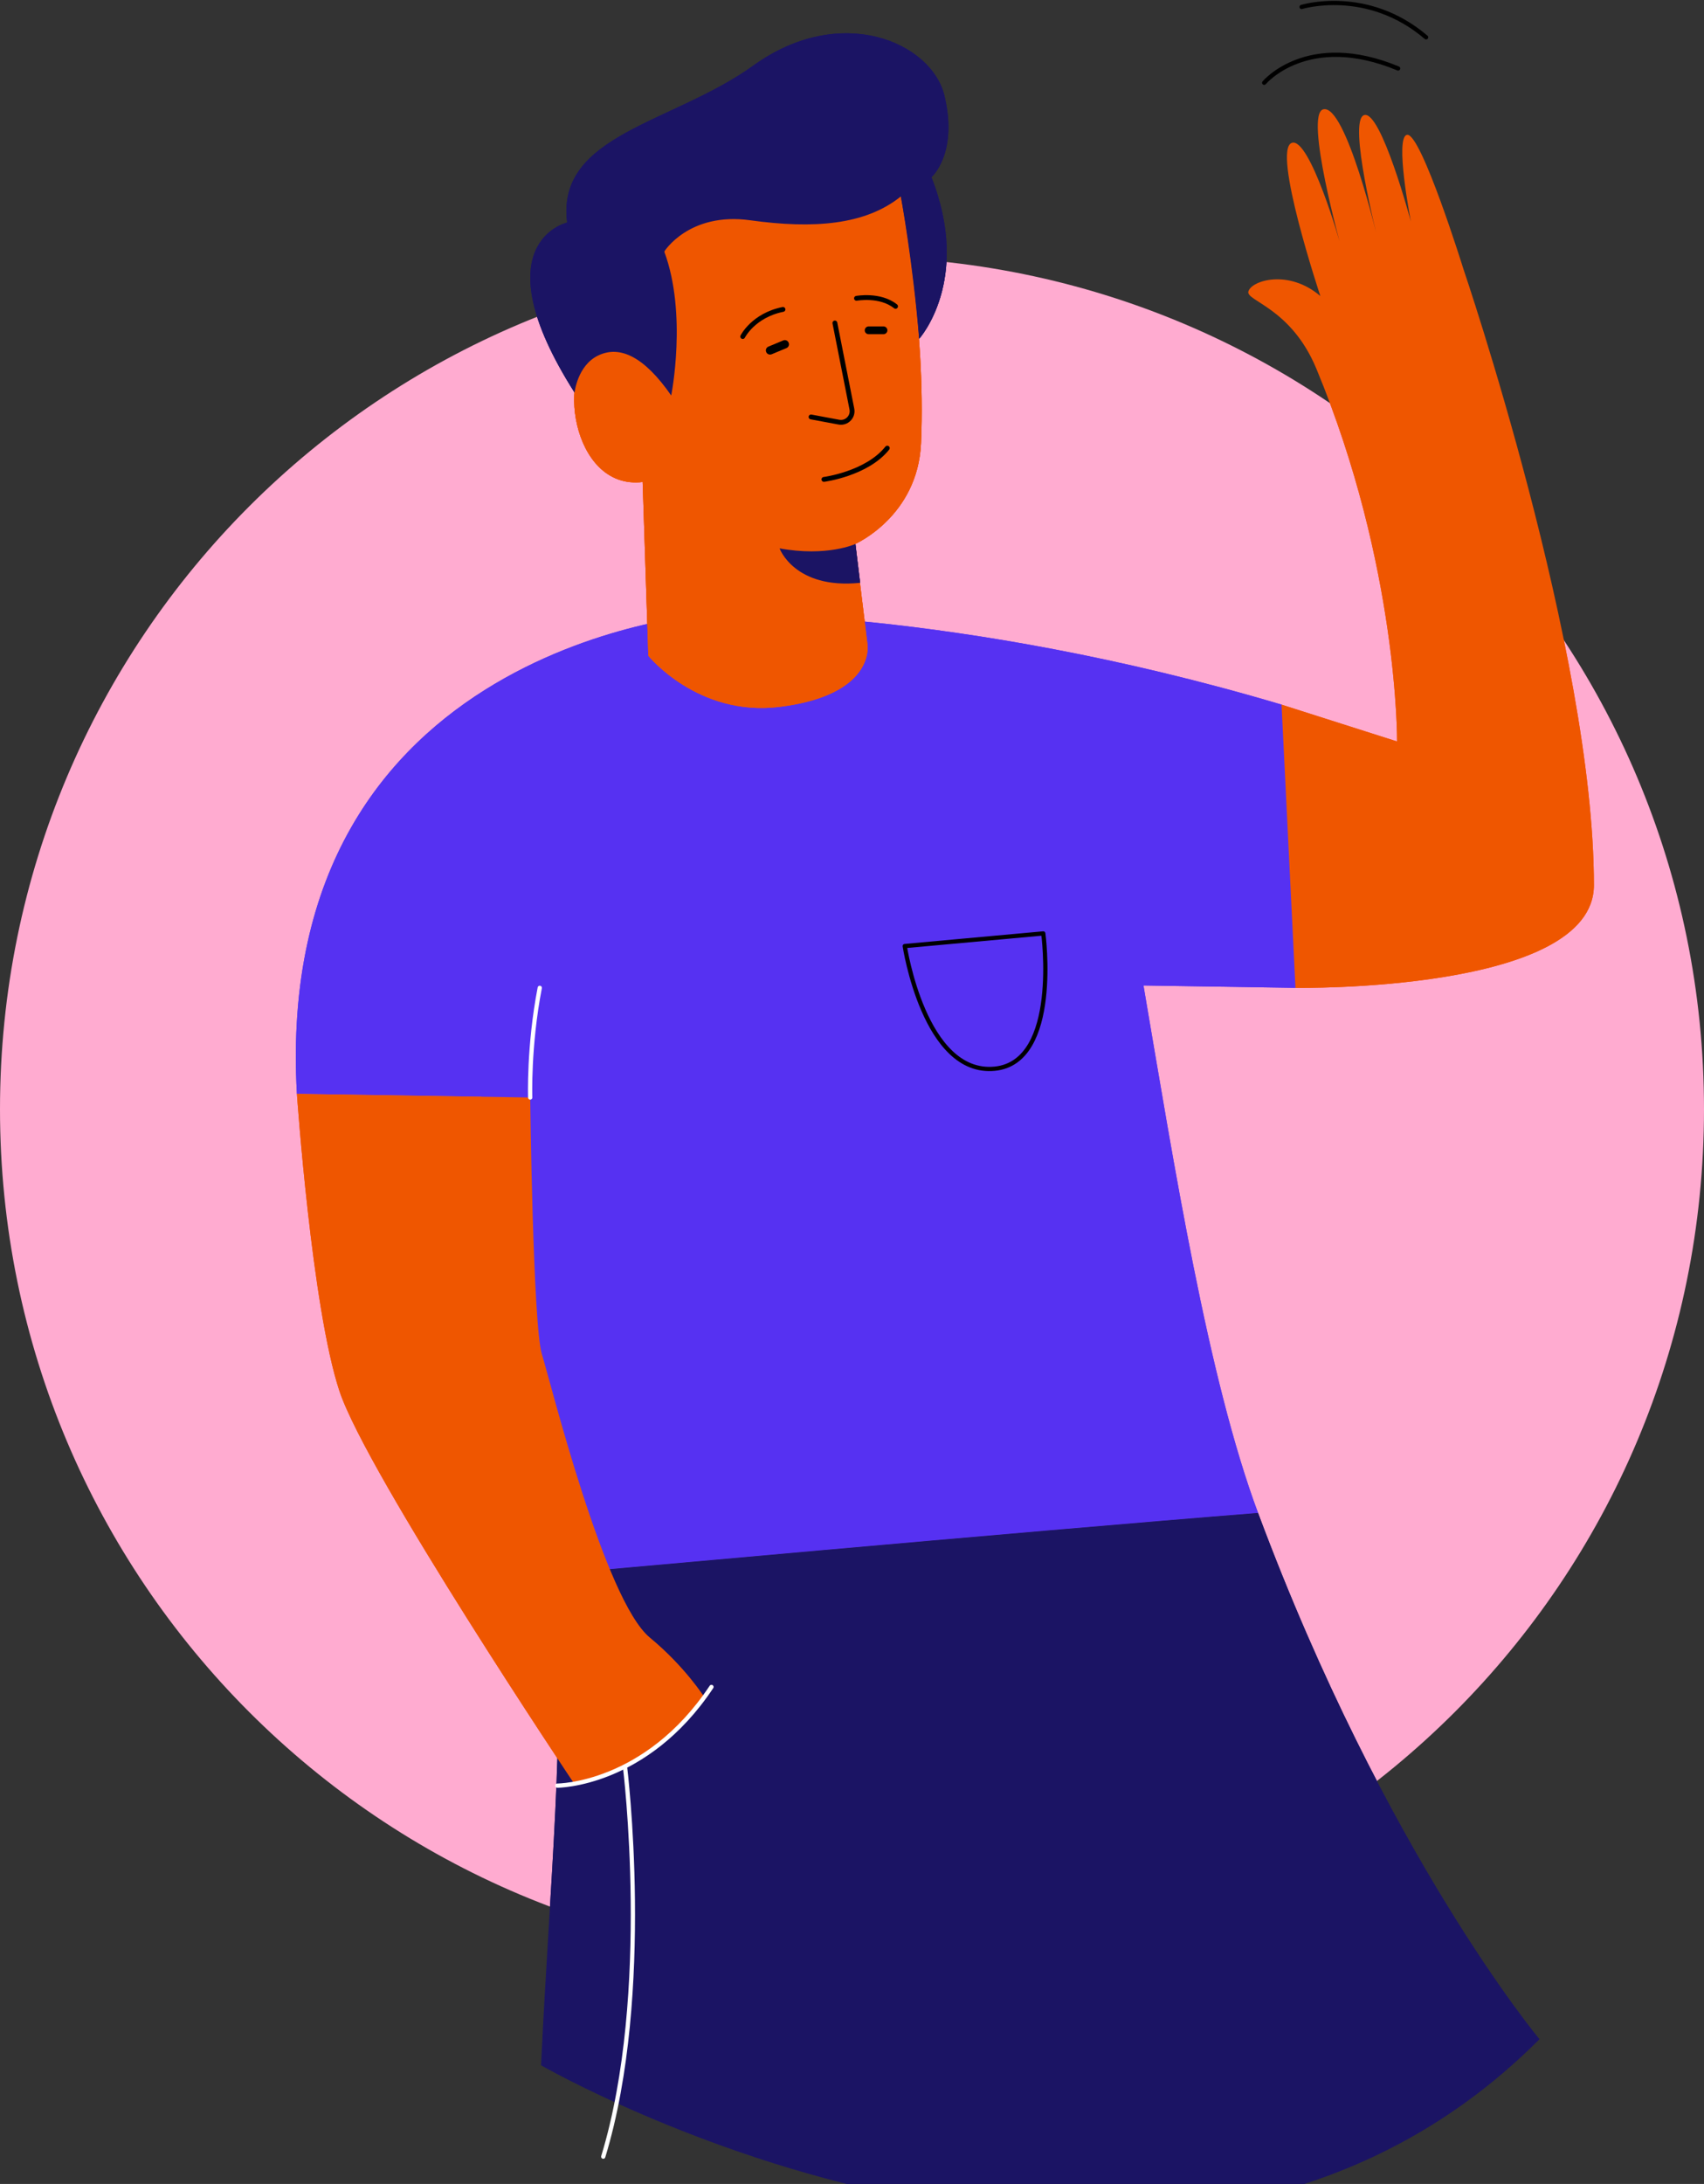 <svg version="1.2" xmlns="http://www.w3.org/2000/svg" viewBox="0 0 1444 1850" width="1444" height="1850"><rect x="0" y="0" width="1444" height="1850" fill="#333333" stroke="none"/><defs><clipPath clipPathUnits="userSpaceOnUse" id="cp1"><path d="m722 1661.6c-399.27 0-722-322.73-722-722 0-399.27 322.73-722 722-722 399.27 0 722 322.73 722 722 0 399.27-322.73 722-722 722z"/></clipPath></defs><style>.a{fill:#ffabd0}.b{fill:#5631f2}.c{fill:#1b1464}.d{fill:none;stroke:#fff;stroke-linecap:round;stroke-width:3.6}.e{fill:none;stroke:#000;stroke-linecap:round;stroke-linejoin:round;stroke-width:3.6}.f{fill:#ef5600}.g{fill:none;stroke:#000;stroke-linecap:round;stroke-width:4.1}</style><path class="a" d="m722 1661.6c-399.3 0-722-322.7-722-722 0-399.3 322.7-722 722-722 399.3 0 722 322.7 722 722 0 399.3-322.7 722-722 722z"/><g clip-path="url(#cp1)"><path class="b" d="m387.5 851.1c0 0 67 223.6 83.2 482.3 0 0 397.7-36.1 595.4-51.8-42.4-113.6-71-293.6-97.1-446.8l128.8 2c23.6-108.4-11.7-239.9-11.7-239.9-278.6-82.7-483.1-77.2-483.1-77.2 0 0-373 23.4-351.4 406.9l197.7 3.1z"/><path class="c" d="m1304.6 1727.4c-322.8 323.6-846.1 22.1-846.1 22.1 7.4-157 20.7-279.2 12.2-416.1 0 0 397.7-36.1 595.4-51.8 107.9 289.5 238.5 445.8 238.5 445.8z"/><path class="d" d="m529.6 1496.3c0 0 23.9 191.9-18.4 330.6"/><path class="d" d="m905.9 1569.7c0 0 11.9 203.4-20.1 302.8"/><path class="e" d="m766.7 801.4l117.4-10.7c0 0 14.7 109-41.1 114.6-59.7 5.9-76.3-103.9-76.3-103.9z"/><path class="f" d="m1086 596.9l97.9 31.2c0 0 1.3-148-68.4-315.8-21.5-51.7-59.9-57.3-57.6-65.4 2.7-9.5 34.4-19 61 3.9 0 0-41.4-124.3-24.1-129.8 15.1-4.8 41.2 85 42 89.6 0 0-31.8-114-15.4-118 19.1-4.7 46.3 110.6 46.3 110.6 0 0-26-101.3-11.7-105.7 14.3-4.4 39.6 90.2 39.6 90.2 0 0-14.1-72.4-3.1-73.5 11.9-1.2 47.6 113.6 47.6 113.6 0 0 110.6 324.5 110.6 522 0 91.2-252.9 87-252.9 87z"/><path class="f" d="m251.6 926.6c0 0 12.6 181.3 36.1 251.9 23.5 70.5 198.9 332.5 198.9 332.5 0 0 65.1-11.6 110.3-73.3 0 0-16.4-25.9-46.2-50.5-38.4-31.7-83.9-215.6-91.5-240.1-7.6-24.6-9.9-217.4-9.9-217.4z"/><path class="d" d="m472.4 1512.6c0 0 74.9 0 130.5-83.6"/><path class="d" d="m449.3 929.7c0 0-1.5-43.3 8.1-92.9"/><path class="e" d="m1071.3 70.1c0 0 36.7-44 113.5-12.1"/><path class="e" d="m1103 5.9c0 0 55.3-17.1 105.5 25.7"/><path class="f" d="m544.6 408.3l4.8 147.2c0 0 41.8 51.8 111.1 43.3 69.3-8.5 76.1-40.9 74.6-53.2-1.5-12.2-10.4-84.8-10.4-84.8 0 0 53.1-23.3 55.8-85.5 4.4-99.9-17.2-209-17.2-209 0 0-10.1-15.3-99.4-0.3-89.3 15-132.9 28.7-95.1 169 0 0-26.9-50.5-62.6-37.9-35.7 12.6-22.7 118.6 38.4 111.2z"/><path class="g" d="m707.5 273.6l14.4 72.9c1.3 6.5-4.4 12.3-11 11.1l-23.6-4.4"/><path class="g" d="m681.1 409.8c0 0 21.5-38 63.4-17.8"/><path  d="m661.8 301.8c4.4-1.1 7.1-5.6 6-10-1.1-4.4-5.6-7.1-10-6-4.4 1.1-7.1 5.6-6 10 1.2 4.4 5.7 7.1 10 6z"/><path  d="m742.6 289.4c4.5-0.5 7.7-4.7 7.2-9.2-0.5-4.5-4.7-7.7-9.2-7.2-4.5 0.5-7.7 4.7-7.2 9.2 0.6 4.5 4.7 7.7 9.2 7.2z"/><path class="c" d="m568.8 335c0 0 13.8-68.9-5.9-121.9 0 0 20.9-33.7 72.9-26.5 53.5 7.4 97.5 4.1 127.6-20.2 0 0 10.2 55.7 15.5 120.6 0 0 44.8-49.6 10.4-136.9 0 0 22.9-19.8 11-69.2-10.9-44.9-87.6-78.9-162-25.3-68 49-167.2 58.2-157.7 132.9 0 0-74.3 17.1 6.3 144 0 0 2.4-22.8 19.9-31.3 18.7-9.1 39.4 1.3 62 33.8z"/><path class="c" d="m724.9 460.8c0 0-24.2 11.1-64.3 3.7 0 0 12.6 34.9 68.3 29.2"/></g><path class="b" d="m387.5 851.1c0 0 67 223.6 83.2 482.3 0 0 397.7-36.1 595.4-51.8-42.4-113.6-71-293.6-97.1-446.8l128.8 2c23.6-108.4-11.7-239.9-11.7-239.9-278.6-82.7-483.1-77.2-483.1-77.2 0 0-373 23.4-351.4 406.9l197.7 3.1z"/><path class="c" d="m1304.6 1727.4c-322.8 323.6-846.1 22.1-846.1 22.1 7.4-157 20.7-279.2 12.2-416.1 0 0 397.7-36.1 595.4-51.8 107.9 289.5 238.5 445.8 238.5 445.8z"/><path class="d" d="m529.6 1496.3c0 0 23.9 191.9-18.4 330.6"/><path class="e" d="m766.7 801.4l117.4-10.7c0 0 14.7 109-41.1 114.6-59.7 5.9-76.3-103.9-76.3-103.9z"/><path class="f" d="m1086 596.9l97.9 31.2c0 0 1.3-148-68.4-315.8-21.5-51.7-59.9-57.3-57.6-65.4 2.7-9.5 34.4-19 61 3.9 0 0-41.4-124.3-24.1-129.8 15.1-4.8 41.2 85 42 89.6 0 0-31.8-114-15.4-118 19.1-4.7 46.3 110.6 46.3 110.6 0 0-26-101.3-11.7-105.7 14.3-4.4 39.6 90.2 39.6 90.2 0 0-14.1-72.4-3.1-73.5 11.9-1.2 47.6 113.6 47.6 113.6 0 0 110.6 324.5 110.6 522 0 91.2-252.9 87-252.9 87z"/><path class="f" d="m251.6 926.6c0 0 12.6 181.3 36.1 251.9 23.5 70.5 198.9 332.5 198.9 332.5 0 0 65.1-11.6 110.3-73.3 0 0-16.4-25.9-46.2-50.5-38.4-31.7-83.9-215.6-91.5-240.1-7.6-24.6-9.9-217.4-9.9-217.4z"/><path class="d" d="m472.4 1512.6c0 0 74.9 0 130.5-83.6"/><path class="d" d="m449.3 929.7c0 0-1.5-43.3 8.1-92.9"/><path class="e" d="m1071.3 70.1c0 0 36.7-44 113.5-12.1"/><path class="e" d="m1103 5.9c0 0 55.3-17.1 105.5 25.7"/><path class="f" d="m544.6 408.3l4.8 147.2c0 0 41.8 51.8 111.1 43.3 69.3-8.5 76.1-40.9 74.6-53.2-1.5-12.2-10.4-84.8-10.4-84.8 0 0 53.1-23.3 55.8-85.5 4.4-99.9-17.2-209-17.2-209 0 0-10.1-15.3-99.4-0.3-89.3 15-132.9 28.7-95.1 169 0 0-26.9-50.5-62.6-37.9-35.7 12.6-22.7 118.6 38.4 111.2z"/><path class="g" d="m707.5 273.6l14.4 72.9c1.3 6.5-4.4 12.3-11 11.1l-23.6-4.4"/><path class="g" d="m698.2 406.1c0 0 35.7-7.1 51.4-31.3"/><path  d="m661.8 301.8c4.4-1.1 7.1-5.6 6-10-1.1-4.4-5.6-7.1-10-6-4.4 1.1-7.1 5.6-6 10 1.2 4.4 5.7 7.1 10 6z"/><path  d="m734 286.8l10.7-1.3c1.5-0.2 2.7-1.6 2.5-3.2-0.2-1.5-1.6-2.7-3.2-2.5l-10.7 1.3c-1.5 0.2-2.7 1.6-2.5 3.2 0.3 1.6 1.7 2.7 3.2 2.5z"/><path class="c" d="m568.8 335c0 0 13.8-68.9-5.9-121.9 0 0 20.9-33.7 72.9-26.5 53.5 7.4 97.5 4.1 127.6-20.2 0 0 10.2 55.7 15.5 120.6 0 0 44.8-49.6 10.4-136.9 0 0 22.9-19.8 11-69.2-10.9-44.9-87.6-78.9-162-25.3-68 49-167.2 58.2-157.7 132.9 0 0-74.3 17.1 6.3 144 0 0 2.4-22.8 19.9-31.3 18.7-9.1 39.4 1.3 62 33.8z"/><path class="c" d="m724.9 460.8c0 0-24.2 11.1-64.3 3.7 0 0 12.6 34.9 68.3 29.2"/><path class="g" d="m626.5 279.8c0 0 8.9-17.9 34.1-23"/><path class="g" d="m721 258.1c0 0 21.5-5.2 36 6.3"/><path class="f" d="m544.6 408.3l4.8 147.2c0 0 41.8 51.8 111.1 43.3 69.3-8.5 76.1-40.9 74.6-53.2-1.5-12.2-10.4-84.8-10.4-84.8 0 0 53.1-23.3 55.8-85.5 4.4-99.9-17.2-209-17.2-209 0 0-10.1-15.3-99.4-0.3-89.3 15-132.9 28.7-95.1 169 0 0-26.9-50.5-62.6-37.9-35.7 12.6-22.7 118.6 38.4 111.2z"/><path class="g" d="m707.5 273.6l14.4 72.9c1.3 6.5-4.4 12.3-11 11.1l-23.6-4.4"/><path class="g" d="m698.2 406.1c0 0 36.3-4.7 53.7-26.5"/><path  d="m736.1 283.1h12.6c1.8 0 3.3-1.5 3.3-3.3 0-1.8-1.5-3.3-3.3-3.3h-12.6c-1.8 0-3.3 1.5-3.3 3.3 0 1.9 1.5 3.3 3.3 3.3z"/><path  d="m653.9 300.1l12.5-5.2c1.8-0.7 2.7-2.8 1.9-4.6-0.7-1.8-2.8-2.7-4.6-1.9l-12.5 5.2c-1.8 0.7-2.7 2.8-1.9 4.6 0.7 1.8 2.8 2.6 4.6 1.9z"/><path class="c" d="m568.8 335c0 0 13.8-68.9-5.9-121.9 0 0 20.9-33.7 72.9-26.5 53.5 7.4 97.5 4.1 127.6-20.2 0 0 10.2 55.7 15.5 120.6 0 0 44.8-49.6 10.4-136.9 0 0 22.9-19.8 11-69.2-10.9-44.9-87.6-78.9-162-25.3-68 49-167.2 58.2-157.7 132.9 0 0-74.3 17.1 6.3 144 0 0 2.4-22.8 19.9-31.3 18.7-9.1 39.4 1.3 62 33.8z"/><path class="c" d="m724.9 460.8c0 0-24.2 11.1-64.3 3.7 0 0 12.6 34.9 68.3 29.2"/><path class="g" d="m629.4 285.1c0 0 8.9-17.9 34.1-23"/><path class="g" d="m725.8 252.7c0 0 20-3.7 33.1 6.8"/></svg>